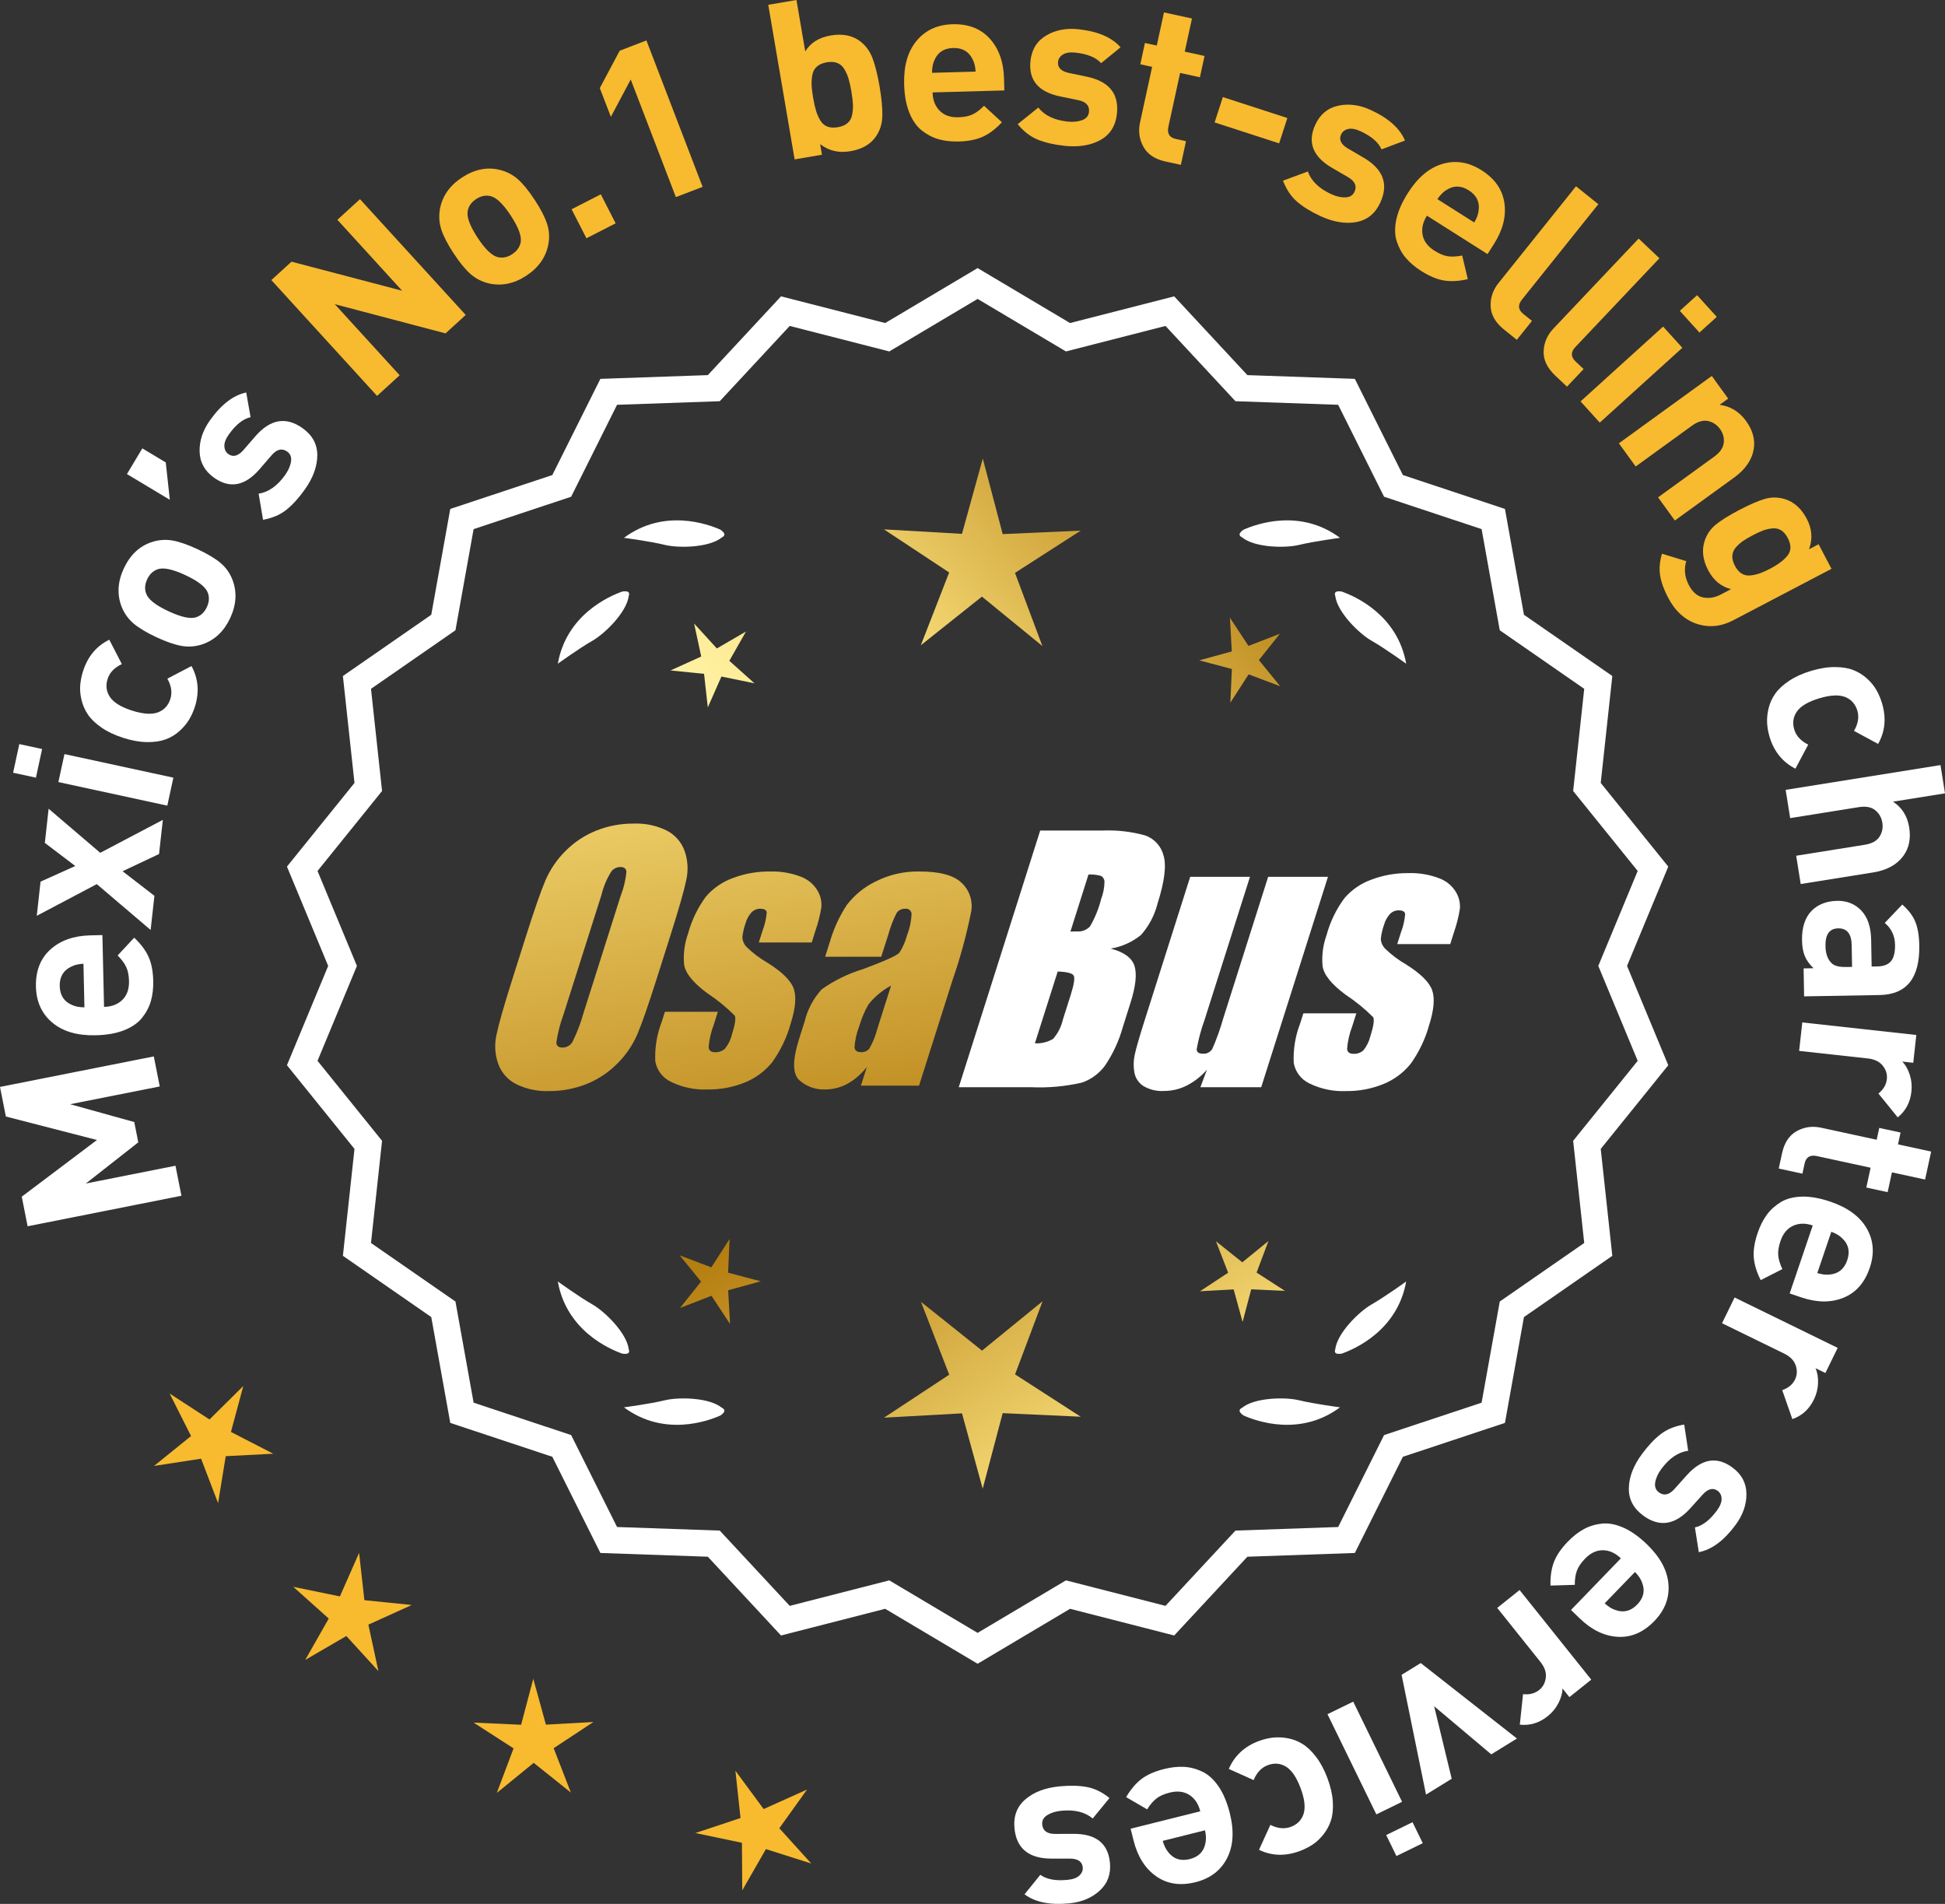 <?xml version="1.0" encoding="UTF-8"?>
<svg id="Layer_2" data-name="Layer 2" xmlns="http://www.w3.org/2000/svg" xmlns:xlink="http://www.w3.org/1999/xlink" viewBox="0 0 176.636 172.883">
  <rect x="0" y="0" width="176.636" height="172.883" fill="#333333" stroke="none"/>
  <defs>
    <style>
      .cls-1 {
        fill: url(#linear-gradient-8);
      }

      .cls-2 {
        fill: url(#linear-gradient-7);
      }

      .cls-3 {
        fill: url(#linear-gradient-5);
      }

      .cls-4 {
        fill: url(#linear-gradient-6);
      }

      .cls-5 {
        fill: url(#linear-gradient-9);
      }

      .cls-6 {
        fill: url(#linear-gradient-4);
      }

      .cls-7 {
        fill: url(#linear-gradient-3);
      }

      .cls-8 {
        fill: url(#linear-gradient-2);
      }

      .cls-9 {
        fill: url(#linear-gradient);
      }

      .cls-10 {
        fill: #f8ba2f;
      }

      .cls-11 {
        fill: #fff;
      }
    </style>
    <linearGradient id="linear-gradient" x1="115.135" y1="197.335" x2="63.71" y2="114.815" gradientUnits="userSpaceOnUse">
      <stop offset="0" stop-color="#f9df7b"/>
      <stop offset=".279" stop-color="#b57e10"/>
      <stop offset=".323" stop-color="#c89d38"/>
      <stop offset=".417" stop-color="#efda86"/>
      <stop offset=".46" stop-color="#fff3a6"/>
      <stop offset=".642" stop-color="#f9df7b"/>
      <stop offset="1" stop-color="#b57e10"/>
    </linearGradient>
    <linearGradient id="linear-gradient-2" x1="128.383" y1="189.079" x2="76.957" y2="106.56" xlink:href="#linear-gradient"/>
    <linearGradient id="linear-gradient-3" x1="149.91" y1="175.664" x2="98.484" y2="93.144" xlink:href="#linear-gradient"/>
    <linearGradient id="linear-gradient-4" x1="49.698" y1="65.284" x2="81.39" y2="236.303" gradientUnits="userSpaceOnUse">
      <stop offset="0" stop-color="#f9df7b"/>
      <stop offset=".279" stop-color="#b57e10"/>
      <stop offset=".284" stop-color="#e5c25b"/>
      <stop offset=".286" stop-color="#f9df7b"/>
      <stop offset=".46" stop-color="#fff3a6"/>
      <stop offset=".642" stop-color="#f9df7b"/>
      <stop offset="1" stop-color="#b57e10"/>
    </linearGradient>
    <linearGradient id="linear-gradient-5" x1="62.206" y1="62.967" x2="93.898" y2="233.985" xlink:href="#linear-gradient-4"/>
    <linearGradient id="linear-gradient-6" x1="74.83" y1="60.627" x2="106.523" y2="231.645" xlink:href="#linear-gradient-4"/>
    <linearGradient id="linear-gradient-7" x1="54.144" y1="114.686" x2="119.921" y2="53.693" xlink:href="#linear-gradient"/>
    <linearGradient id="linear-gradient-8" x1="31.925" y1="90.724" x2="97.702" y2="29.731" xlink:href="#linear-gradient"/>
    <linearGradient id="linear-gradient-9" x1="38.981" y1="98.333" x2="104.757" y2="37.34" xlink:href="#linear-gradient"/>
  </defs>
  <g id="Layer_1-2" data-name="Layer 1">
    <g>
      <g>
        <polygon class="cls-10" points="22.096 125.853 19.027 128.895 15.405 126.538 17.35 130.397 13.99 133.113 18.261 132.456 19.805 136.492 20.5 132.227 24.816 132.004 20.974 130.026 22.096 125.853"/>
        <polygon class="cls-10" points="33.092 145.302 32.612 141.008 30.867 144.961 26.634 144.09 29.855 146.972 27.719 150.728 31.454 148.556 34.367 151.748 33.455 147.524 37.391 145.741 33.092 145.302"/>
        <polygon class="cls-10" points="49.577 156.605 48.43 152.438 47.325 156.616 43.008 156.418 46.64 158.76 45.118 162.805 48.468 160.075 51.844 162.772 50.282 158.743 53.891 156.365 49.577 156.605"/>
        <polygon class="cls-10" points="70.774 166.012 73.292 162.5 69.349 164.269 66.787 160.789 67.251 165.086 63.15 166.447 67.379 167.333 67.407 171.655 69.557 167.906 73.675 169.215 70.774 166.012"/>
      </g>
      <g>
        <path class="cls-11" d="M88.782,150.714l-8.345-4.961-9.405,2.409-6.61-7.111-9.703-.338-4.338-8.685-9.214-3.058-1.716-9.556-7.98-5.53,1.046-9.652-6.098-7.554,3.723-8.967-3.723-8.967,6.098-7.554-1.046-9.652,7.98-5.53,1.716-9.556,9.214-3.058,4.338-8.685,9.703-.338,6.61-7.111,9.405,2.409,8.345-4.961,8.345,4.961,9.405-2.409,6.61,7.111,9.703.338,4.338,8.685,9.214,3.058,1.716,9.556,7.98,5.53-1.046,9.652,6.098,7.554-3.723,8.967,3.723,8.967-6.098,7.554,1.046,9.652-7.98,5.53-1.716,9.556-9.214,3.058-4.338,8.685-9.703.338-6.61,7.111-9.405-2.409-8.345,4.961ZM80.712,143.838l8.07,4.797,8.07-4.797,9.095,2.329,6.392-6.877,9.383-.327,4.195-8.399,8.91-2.957,1.659-9.241,7.716-5.348-1.011-9.334,5.897-7.305-3.6-8.671,3.6-8.671-5.897-7.305,1.011-9.334-7.716-5.348-1.659-9.241-8.91-2.957-4.195-8.399-9.383-.327-6.392-6.877-9.095,2.329-8.07-4.797-8.07,4.797-9.095-2.329-6.392,6.877-9.383.327-4.195,8.399-8.91,2.957-1.659,9.241-7.716,5.348,1.011,9.334-5.897,7.305,3.6,8.671-3.6,8.671,5.897,7.305-1.011,9.334,7.716,5.348,1.659,9.241,8.91,2.957,4.195,8.399,9.383.327,6.392,6.877,9.095-2.329Z"/>
        <path class="cls-11" d="M88.782,151.076l-8.394-4.99-9.459,2.423-6.647-7.152-9.758-.34-4.364-8.735-9.268-3.076-1.726-9.61-8.025-5.562,1.052-9.708-6.133-7.598,3.744-9.018-3.744-9.018,6.133-7.598-1.052-9.708,8.025-5.562,1.726-9.61,9.268-3.076,4.364-8.735,9.758-.34,6.647-7.152,9.459,2.423,8.394-4.99,8.394,4.99,9.459-2.423,6.647,7.152,9.758.34,4.364,8.735,9.268,3.076,1.726,9.61,8.025,5.562-1.052,9.708,6.133,7.598-3.744,9.018,3.744,9.018-6.133,7.598,1.052,9.708-8.025,5.562-1.726,9.61-9.268,3.076-4.364,8.735-9.758.34-6.647,7.152-9.459-2.423-8.394,4.99ZM80.484,145.419l8.298,4.933,8.298-4.933,9.352,2.396,6.571-7.07,9.646-.336,4.313-8.636,9.162-3.041,1.706-9.501,7.934-5.499-1.04-9.597,6.062-7.511-3.701-8.916,3.701-8.915-6.062-7.511,1.04-9.597-7.934-5.499-1.706-9.501-9.162-3.041-4.313-8.636-9.646-.336-6.571-7.07-9.352,2.396-8.298-4.933-8.298,4.933-9.352-2.396-6.571,7.07-9.646.336-4.313,8.636-9.162,3.041-1.706,9.501-7.934,5.499,1.04,9.597-6.062,7.511,3.701,8.915-3.701,8.916,6.062,7.511-1.04,9.597,7.934,5.499,1.706,9.501,9.162,3.041,4.313,8.636,9.646.336,6.571,7.07,9.352-2.396ZM88.782,148.997l-8.118-4.827-9.148,2.344-6.43-6.917-9.438-.329-4.221-8.449-8.963-2.975-1.669-9.295-7.762-5.38,1.017-9.389-5.932-7.349,3.621-8.722-3.621-8.722,5.932-7.349-1.017-9.389,7.762-5.38,1.669-9.295,8.963-2.975,4.221-8.449,9.438-.329,6.43-6.917,9.148,2.344,8.118-4.827,8.118,4.827,9.148-2.344,6.43,6.917,9.438.329,4.221,8.449,8.963,2.975,1.669,9.295,7.762,5.38-1.017,9.389,5.932,7.349-3.621,8.722,3.621,8.722-5.932,7.349,1.017,9.389-7.762,5.38-1.669,9.295-8.963,2.975-4.221,8.449-9.438.329-6.43,6.917-9.148-2.344-8.118,4.827ZM80.76,143.504l8.022,4.769,8.022-4.769,9.041,2.315,6.354-6.835,9.327-.325,4.17-8.349,8.857-2.94,1.649-9.186,7.67-5.316-1.005-9.278,5.861-7.262-3.578-8.62,3.578-8.62-5.861-7.262,1.005-9.278-7.67-5.316-1.649-9.186-8.857-2.94-4.17-8.349-9.327-.325-6.354-6.835-9.041,2.315-8.022-4.769-8.022,4.769-9.041-2.315-6.354,6.835-9.327.325-4.17,8.349-8.857,2.94-1.649,9.186-7.67,5.316,1.005,9.278-5.861,7.262,3.578,8.62-3.578,8.62,5.861,7.262-1.005,9.278,7.67,5.316,1.649,9.186,8.857,2.94,4.17,8.349,9.327.325,6.354,6.835,9.041-2.315Z"/>
      </g>
      <g>
        <polygon class="cls-9" points="66.121 115.565 66.261 112.504 64.6 115.079 61.732 113.999 63.668 116.375 61.756 118.769 64.613 117.661 66.298 120.22 66.128 117.161 69.083 116.348 66.121 115.565"/>
        <polygon class="cls-8" points="94.682 118.16 89.183 122.642 83.64 118.214 86.204 124.829 80.28 128.731 87.363 128.338 89.244 135.178 91.058 128.32 98.145 128.644 92.183 124.8 94.682 118.16"/>
        <polygon class="cls-7" points="114.117 115.554 115.196 112.687 112.821 114.623 110.427 112.71 111.534 115.567 108.976 117.253 112.035 117.083 112.847 120.037 113.631 117.075 116.692 117.215 114.117 115.554"/>
      </g>
      <g>
        <path class="cls-11" d="M112.79,127.839c-.114.057-.184.124-.207.201-.001.001-.002.002-.003.003.001 0.0.001 0.0.002.001-.036.131.066.291.35.488,1.179.524,5.149,1.947,8.764-.74,0,0-2.348-.308-3.726-.643-1.249-.304-4.027-.256-5.179.691Z"/>
        <path class="cls-11" d="M121.25,122.801c0.0.001-0.0.003,0,.004.001-0.0.001-0.0.002-.001.063.12.248.166.589.115,1.217-.428,5.08-2.121,5.862-6.557,0,0-1.918,1.389-3.15,2.091-1.117.637-3.103,2.579-3.29,4.059-.043.12-.049.217-.013.288Z"/>
      </g>
      <g>
        <path class="cls-11" d="M65.571,127.839c.114.057.184.124.207.201.001.001.002.002.003.003-.001 0-.001 0-.002.001.036.131-.066.291-.35.488-1.179.524-5.149,1.947-8.764-.74,0,0,2.348-.308,3.726-.643,1.249-.304,4.027-.256,5.179.691Z"/>
        <path class="cls-11" d="M57.111,122.801c-0.0.001 0.0.003,0,.004-.001-0-.001-0-.002-.001-.063.12-.248.166-.589.115-1.217-.428-5.08-2.121-5.862-6.557,0,0,1.918,1.389,3.15,2.091,1.117.637,3.103,2.579,3.29,4.059.043.12.049.217.013.288Z"/>
      </g>
      <g>
        <path class="cls-11" d="M65.571,48.791c.114-.057.184-.124.207-.201.001-.001.002-.002.003-.003-.001-0-.001-0-.002-.001.036-.131-.066-.291-.35-.488-1.179-.524-5.149-1.947-8.764.74,0,0,2.348.308,3.726.643,1.249.304,4.027.256,5.179-.691Z"/>
        <path class="cls-11" d="M57.111,53.83c-0-.001 0-.003,0-.004-.001 0-.001 0-.002.001-.063-.12-.248-.166-.589-.115-1.217.428-5.08,2.121-5.862,6.557,0,0,1.918-1.389,3.15-2.091,1.117-.637,3.103-2.579,3.29-4.059.043-.12.049-.217.013-.288Z"/>
      </g>
      <g>
        <path class="cls-11" d="M112.79,48.791c-.114-.057-.184-.124-.207-.201-.001-.001-.002-.002-.003-.003.001-0.0.001-0.0.002-.001-.036-.131.066-.291.35-.488,1.179-.524,5.149-1.947,8.764.74,0,0-2.348.308-3.726.643-1.249.304-4.027.256-5.179-.691Z"/>
        <path class="cls-11" d="M121.25,53.83c0-.001-0-.003,0-.004.001 0.0.001 0.0.002.001.063-.12.248-.166.589-.115,1.217.428,5.08,2.121,5.862,6.557,0,0-1.918-1.389-3.15-2.091-1.117-.637-3.103-2.579-3.29-4.059-.043-.12-.049-.217-.013-.288Z"/>
      </g>
      <g id="Group_4" data-name="Group 4">
        <g id="Group_1" data-name="Group 1">
          <path id="Path_1" data-name="Path 1" class="cls-6" d="M59.623,88.922c-.743,2.341-1.321,3.999-1.734,4.975-.429.998-1.045,1.904-1.814,2.67-.793.803-1.741,1.435-2.787,1.858-1.09.438-2.256.658-3.431.648-1.017.039-2.027-.171-2.945-.611-.769-.376-1.363-1.035-1.657-1.839-.308-.854-.365-1.778-.165-2.663.198-.958.677-2.638,1.438-5.039l1.265-3.987c.743-2.341,1.321-3.999,1.734-4.975.429-.998,1.045-1.904,1.814-2.67.793-.803,1.741-1.435,2.787-1.858,1.091-.437,2.256-.656,3.431-.646,1.017-.039,2.027.171,2.945.611.768.377,1.362,1.036,1.657,1.84.308.854.365,1.778.165,2.663-.198.958-.677,2.637-1.438,5.037l-1.266,3.986ZM56.398,81.264c.255-.669.42-1.369.49-2.082-.014-.303-.197-.454-.548-.454-.305.003-.593.136-.794.366-.426.665-.737,1.397-.922,2.166l-3.456,10.883c-.3.811-.515,1.65-.64,2.506,0,.319.194.476.565.476.383-.001.734-.212.915-.548.408-.836.739-1.708.988-2.604l3.398-10.71.003.003Z"/>
          <path id="Path_2" data-name="Path 2" class="cls-3" d="M73.721,85.58h-4.81l.329-1.035c.208-.538.339-1.102.391-1.676-.018-.234-.216-.351-.592-.351-.295-.003-.578.115-.785.325-.254.277-.438.611-.538.973-.15.416-.25.849-.298,1.289.015.339.158.661.399.9.569.552,1.206,1.031,1.894,1.425,1.317.827,2.106,1.604,2.367,2.33.259.728.172,1.789-.271,3.182-.35,1.263-.919,2.454-1.683,3.518-.654.81-1.504,1.439-2.469,1.829-1.077.439-2.23.656-3.393.64-1.148.051-2.29-.186-3.322-.691-.755-.353-1.289-1.052-1.43-1.873-.055-1.217.143-2.433.582-3.57l.293-.922h4.808l-.384,1.21c-.246.642-.398,1.316-.454,2.001.022.307.216.461.574.461.33.02.655-.092.903-.311.308-.381.527-.826.64-1.302.289-.911.373-1.482.251-1.712-.764-.766-1.605-1.451-2.509-2.045-1.291-.958-1.987-1.829-2.088-2.612-.083-.943.039-1.893.359-2.784.329-1.218.883-2.363,1.634-3.376.659-.761,1.503-1.338,2.45-1.676,1.062-.401,2.19-.6,3.325-.589.978-.037,1.953.127,2.864.483.631.24,1.16.689,1.498,1.273.258.444.376.955.34,1.467-.114.719-.291,1.427-.53,2.114l-.348,1.111v-.008Z"/>
          <path id="Path_3" data-name="Path 3" class="cls-4" d="M80.031,86.879h-5.095l.406-1.28c.343-1.213.869-2.366,1.559-3.42.686-.899,1.573-1.626,2.59-2.122,1.245-.636,2.629-.953,4.027-.922,1.836,0,3.11.347,3.822,1.042.696.657,1.021,1.616.867,2.561-.422,2.122-.99,4.212-1.701,6.255l-3.043,9.588h-5.279l.542-1.701c-.481.626-1.083,1.149-1.771,1.536-.626.339-1.326.515-2.038.512-.862.033-1.703-.275-2.341-.856-.611-.57-.611-1.82,0-3.75l.498-1.571c.264-1.09.8-2.096,1.558-2.923,1.131-.798,2.383-1.411,3.707-1.814,2.019-.75,3.134-1.252,3.343-1.508.313-.488.546-1.023.691-1.584.247-.621.386-1.28.41-1.948-.017-.269-.248-.473-.517-.457-.011.001-.021.002-.032.003-.317-.024-.622.121-.805.381-.322.631-.577,1.295-.761,1.979l-.638,1.997ZM80.922,89.498c-.793.427-1.493,1.009-2.056,1.712-.356.627-.637,1.293-.838,1.986-.24.612-.383,1.257-.424,1.913.033.285.223.432.582.432.297.022.586-.104.772-.337.316-.559.557-1.156.717-1.778l1.247-3.928Z"/>
        </g>
        <g id="Group_3" data-name="Group 3">
          <path id="Path_7" data-name="Path 7" class="cls-11" d="M94.459,75.418h5.641c1.319-.059,2.639.092,3.91.446.817.29,1.437.967,1.654,1.807.278.907.098,2.367-.542,4.379-.264,1.057-.78,2.035-1.503,2.849-.794.644-1.742,1.07-2.751,1.236,1.207.319,1.928.841,2.162,1.576s.11,1.862-.373,3.376l-.684,2.162c-.345,1.246-.89,2.429-1.613,3.501-.526.72-1.258,1.262-2.1,1.554-1.523.352-3.088.492-4.649.417h-6.541l7.396-23.304h-.007ZM96.057,88.216l-2.073,6.522c.579.032,1.154-.108,1.654-.402.44-.507.747-1.115.893-1.771l.691-2.173c.318-.999.411-1.603.278-1.814-.132-.212-.611-.329-1.445-.359l.003-.004ZM98.852,79.408l-1.642,5.183c.245-.011.435-.014.57-.014.446.042.887-.119,1.2-.44.459-.785.804-1.631,1.024-2.513.188-.49.289-1.008.3-1.532.004-.229-.116-.442-.314-.556-.368-.102-.75-.144-1.131-.126l-.007-.002Z"/>
          <path id="Path_8" data-name="Path 8" class="cls-11" d="M120.599,79.621l-6.061,19.1h-5.523l.596-1.588c-.519.596-1.147,1.088-1.851,1.449-.638.318-1.342.484-2.056.483-.66.041-1.318-.12-1.885-.461-.422-.281-.712-.723-.801-1.222-.094-.527-.084-1.068.03-1.591.114-.552.428-1.65.951-3.288l4.09-12.884h5.428l-4.126,12.997c-.313.861-.551,1.747-.713,2.648,0,.278.183.417.56.417.344.031.676-.137.856-.432.396-.901.729-1.829.995-2.776l4.079-12.854h5.428l.003.003Z"/>
          <path id="Path_9" data-name="Path 9" class="cls-11" d="M131.7,85.726h-4.81l.329-1.035c.208-.538.339-1.102.391-1.676-.018-.234-.216-.351-.592-.351-.295-.003-.578.115-.784.325-.254.277-.438.611-.538.973-.15.416-.249.848-.297,1.287.015.339.158.661.399.9.569.553,1.205,1.032,1.893,1.426,1.317.827,2.106,1.604,2.367,2.33.259.728.172,1.789-.271,3.182-.35,1.263-.919,2.454-1.683,3.518-.654.809-1.504,1.439-2.469,1.829-1.077.439-2.23.656-3.393.64-1.148.051-2.29-.186-3.322-.691-.755-.353-1.289-1.052-1.43-1.873-.055-1.217.143-2.433.582-3.57l.293-.922h4.81l-.384,1.211c-.246.642-.398,1.316-.454,2.001.022.307.216.461.574.461.33.02.655-.092.903-.311.308-.381.527-.826.64-1.302.289-.911.373-1.482.251-1.712-.764-.766-1.605-1.451-2.509-2.045-1.291-.958-1.987-1.829-2.088-2.612-.083-.943.039-1.893.359-2.784.329-1.218.883-2.363,1.634-3.376.659-.761,1.503-1.338,2.45-1.676,1.062-.401,2.19-.6,3.325-.589.978-.037,1.953.127,2.864.483.632.239,1.163.689,1.503,1.273.258.444.376.955.34,1.467-.114.719-.291,1.427-.53,2.114l-.351,1.108-.004-.005Z"/>
        </g>
      </g>
      <g>
        <path class="cls-11" d="M13.968,95.927l.54,2.727-8.141,1.614,5.826,1.618.366,1.844-4.764,3.738,8.141-1.615.541,2.727-13.969,2.771-.532-2.688,6.829-5.147-8.272-2.131-.533-2.688,13.968-2.771Z"/>
        <path class="cls-11" d="M9.299,84.912l.15,6.518c.693-.016,1.248-.229,1.665-.638.418-.41.618-.975.602-1.694-.012-.533-.099-.968-.26-1.304s-.419-.681-.773-1.033l1.503-1.615c.586.546,1.015,1.114,1.289,1.701.273.588.421,1.328.441,2.221.015.666-.055,1.271-.209,1.815-.154.543-.419,1.053-.795,1.528s-.92.854-1.635,1.138c-.714.284-1.576.437-2.59.459-1.666.039-2.979-.345-3.938-1.15-.958-.805-1.453-1.894-1.485-3.267-.032-1.427.404-2.55,1.313-3.371.908-.821,2.115-1.249,3.621-1.284l1.1-.025ZM7.578,87.512c-.452.024-.823.112-1.114.265-.713.337-1.06.925-1.04,1.765.021.84.393,1.411,1.12,1.715.296.14.672.211,1.124.214l-.09-3.959Z"/>
        <path class="cls-11" d="M14.789,74.447l-.345,3.101-3.312,1.564,2.891,2.232-.343,3.101-4.891-4.164-5.45,2.877.343-3.101,3.156-1.421-2.766-2.097.344-3.101,4.688,4.001,5.685-2.992Z"/>
        <path class="cls-11" d="M3.824,68.015l-.562,2.6-2.071-.448.562-2.6,2.071.448ZM15.745,70.615l-.551,2.541-9.892-2.141.552-2.541,9.891,2.141Z"/>
        <path class="cls-11" d="M17.391,60.479c.625,1.152.726,2.389.304,3.709-.135.419-.312.811-.533,1.174-.222.363-.513.707-.876,1.032s-.778.573-1.247.746c-.468.172-1.033.254-1.694.245-.663-.008-1.381-.137-2.155-.385s-1.434-.561-1.979-.938c-.544-.377-.954-.771-1.229-1.181-.275-.41-.469-.854-.581-1.331-.113-.478-.152-.927-.114-1.349.036-.422.121-.843.256-1.262.427-1.333,1.222-2.283,2.382-2.85l1.14,2.213c-.676.316-1.106.766-1.293,1.35s-.121,1.123.196,1.617c.339.515,1.011.933,2.015,1.253,1.016.326,1.811.377,2.386.155.546-.217.911-.618,1.099-1.202.187-.584.098-1.201-.269-1.85l2.193-1.146Z"/>
        <path class="cls-11" d="M17.931,49.865c.905.423,1.604.841,2.097,1.254.491.413.853.924,1.084,1.531.424,1.11.354,2.27-.21,3.478-.558,1.196-1.397,1.989-2.521,2.378-.626.208-1.256.256-1.888.146-.633-.111-1.396-.375-2.29-.792s-1.584-.83-2.069-1.241c-.485-.41-.851-.922-1.094-1.536-.424-1.11-.356-2.263.201-3.459.574-1.232,1.417-2.031,2.528-2.396.627-.208,1.254-.258,1.88-.15.626.108,1.387.371,2.281.787ZM16.831,52.222c-1.171-.546-2.018-.72-2.537-.521-.407.148-.719.452-.932.911-.209.447-.239.875-.091,1.282.181.526.858,1.062,2.03,1.609,1.186.552,2.035.729,2.557.529.406-.148.714-.446.922-.893.216-.459.248-.892.1-1.3-.182-.525-.864-1.064-2.049-1.617Z"/>
        <path class="cls-11" d="M15.053,41.99l.37,3.392-3.895-2.333,1.396-2.333,2.128,1.274Z"/>
        <path class="cls-11" d="M27.47,38.875c.902.641,1.351,1.466,1.345,2.476-.006,1.01-.384,2.042-1.132,3.097-.556.783-1.116,1.399-1.681,1.848-.564.45-1.269.751-2.112.903l-.402-2.37c.903-.144,1.705-.71,2.408-1.7.293-.413.471-.818.532-1.216.062-.398-.054-.701-.348-.909-.467-.332-.939-.218-1.42.341l-1.102,1.277c-1.321,1.515-2.695,1.767-4.118.755-.848-.602-1.285-1.391-1.312-2.366-.026-.976.284-1.92.933-2.833,1.026-1.446,2.127-2.292,3.3-2.539l.395,2.242c-.682.154-1.34.677-1.973,1.568-.286.402-.421.76-.406,1.073.015.313.136.551.365.712.423.301.877.182,1.358-.359l1.08-1.245c1.359-1.569,2.79-1.821,4.29-.756Z"/>
        <path class="cls-10" d="M42.294,28.601l-1.833,1.672-10.058-2.652,5.893,6.455-2.053,1.874-9.601-10.517,1.831-1.672,10.045,2.637-5.879-6.44,2.052-1.874,9.603,10.516Z"/>
        <path class="cls-10" d="M48.563,18.154c.548.837.921,1.561,1.12,2.171.2.61.238,1.234.114,1.873-.225,1.167-.895,2.115-2.011,2.844-1.104.723-2.236.954-3.395.692-.643-.154-1.204-.444-1.683-.872-.478-.427-.987-1.054-1.527-1.88-.54-.825-.908-1.541-1.105-2.145-.195-.604-.235-1.232-.119-1.882.225-1.167.89-2.111,1.993-2.833,1.139-.745,2.276-.979,3.413-.703.643.154,1.201.442,1.677.864.475.422.982,1.046,1.522,1.872ZM46.388,19.578c-.708-1.082-1.336-1.675-1.882-1.78-.425-.089-.849.005-1.272.283-.413.27-.664.617-.753,1.042-.122.542.17,1.355.877,2.438.716,1.094,1.347,1.692,1.894,1.797.425.089.843-.002,1.256-.272.424-.277.68-.628.77-1.053.122-.542-.174-1.36-.889-2.454Z"/>
        <path class="cls-10" d="M55.91,20.28l-2.653,1.356-1.348-2.635,2.653-1.357,1.348,2.636Z"/>
        <path class="cls-10" d="M63.809,16.967l-2.429.932-4.1-10.68-1.804,3.392-1.004-2.614,1.805-3.392,2.428-.932,5.104,13.294Z"/>
        <path class="cls-10" d="M79.881,7.862c.182,1.065.265,1.951.25,2.656-.015.706-.206,1.327-.575,1.863-.486.719-1.261,1.168-2.325,1.35s-1.981-.034-2.749-.647l.166.966-2.484.424-2.395-14.038,2.563-.437.797,4.672c.475-.784,1.244-1.267,2.309-1.449s1.946-.014,2.643.503c.525.384.912.907,1.16,1.567.248.661.462,1.518.641,2.568ZM77.459,9.483c-.013-.315-.061-.71-.141-1.183s-.167-.861-.26-1.163c-.092-.302-.218-.588-.38-.858-.16-.27-.375-.456-.643-.56-.268-.103-.586-.124-.954-.061-.367.062-.661.188-.88.373-.218.187-.358.434-.421.741-.062.309-.088.621-.074.936.013.316.062.71.141,1.183.081.473.168.861.261,1.163.091.302.219.591.381.868.161.276.376.467.646.569.267.104.584.124.953.061.367-.063.661-.187.88-.374.218-.186.357-.437.42-.751.061-.315.085-.63.071-.946Z"/>
        <path class="cls-10" d="M91.209,8.213l-6.518.18c.02.693.233,1.248.646,1.663.411.416.977.613,1.697.593.533-.015.968-.103,1.303-.266.337-.162.679-.422,1.029-.778l1.622,1.496c-.545.589-1.109,1.021-1.695,1.297-.586.276-1.325.427-2.218.451-.667.019-1.271-.048-1.816-.2-.545-.152-1.055-.415-1.532-.788s-.858-.917-1.146-1.629c-.287-.712-.444-1.575-.472-2.588-.046-1.666.331-2.98,1.132-3.942.8-.962,1.886-1.463,3.259-1.5,1.426-.04,2.553.393,3.378,1.297s1.259,2.109,1.301,3.615l.03,1.1ZM88.601,6.504c-.026-.453-.117-.824-.271-1.113-.34-.711-.93-1.055-1.77-1.032-.84.023-1.409.399-1.709,1.127-.139.297-.208.673-.209,1.126l3.959-.109Z"/>
        <path class="cls-10" d="M101.434,10.334c-.119,1.101-.621,1.895-1.505,2.383s-1.97.663-3.254.524c-.955-.103-1.766-.291-2.434-.563-.669-.273-1.276-.741-1.82-1.403l1.873-1.508c.565.718,1.451,1.142,2.658,1.272.504.054.943.011,1.32-.129.379-.141.586-.39.625-.748.062-.57-.27-.927-.991-1.072l-1.653-.339c-1.968-.413-2.857-1.488-2.669-3.225.111-1.034.585-1.801,1.424-2.301.839-.5,1.814-.689,2.928-.57,1.763.19,3.039.737,3.827,1.639l-1.766,1.44c-.467-.52-1.243-.839-2.33-.956-.49-.053-.869.004-1.135.169-.266.166-.414.388-.445.666-.055.517.271.854.979,1.01l1.613.335c2.034.42,2.951,1.545,2.755,3.374Z"/>
        <path class="cls-10" d="M107.24,14.969l-1.388-.302c-.965-.209-1.635-.656-2.012-1.338-.377-.682-.479-1.421-.306-2.215l1.097-5.042-1.073-.234.419-1.935,1.075.233.655-3.009,2.541.553-.654,3.009,1.798.392-.422,1.935-1.798-.392-1.063,4.886c-.133.612.093.982.68,1.11l.919.2-.468,2.15Z"/>
        <path class="cls-10" d="M116.166,13.018l-5.86-1.9.747-2.302,5.858,1.9-.745,2.302Z"/>
        <path class="cls-10" d="M125.359,18.385c-.463,1.005-1.191,1.598-2.184,1.779-.993.181-2.078.001-3.253-.539-.872-.401-1.582-.838-2.128-1.31-.545-.472-.972-1.108-1.278-1.91l2.255-.834c.309.861,1.014,1.545,2.116,2.053.46.212.892.312,1.293.298.403-.013.679-.183.83-.51.239-.521.04-.964-.598-1.332l-1.46-.848c-1.732-1.018-2.234-2.32-1.504-3.907.435-.945,1.13-1.52,2.084-1.728.954-.207,1.939-.076,2.956.392,1.611.742,2.646,1.667,3.105,2.773l-2.13.802c-.278-.641-.913-1.19-1.907-1.647-.448-.206-.824-.273-1.129-.201-.305.073-.517.236-.633.491-.218.472-.017.895.605,1.269l1.422.831c1.793,1.046,2.306,2.404,1.536,4.076Z"/>
        <path class="cls-10" d="M135.095,23.074l-5.508-3.488c-.371.586-.502,1.166-.393,1.74.109.575.469,1.055,1.077,1.439.45.286.861.454,1.229.507.369.052.799.028,1.289-.072l.51,2.146c-.779.185-1.489.228-2.13.13-.641-.098-1.338-.386-2.093-.864-.563-.357-1.027-.75-1.396-1.18-.366-.43-.644-.933-.832-1.509-.188-.576-.2-1.24-.04-1.991.159-.751.511-1.554,1.053-2.41.893-1.408,1.938-2.288,3.141-2.64,1.2-.352,2.381-.16,3.541.574,1.206.763,1.899,1.75,2.078,2.961.18,1.211-.133,2.453-.938,3.726l-.589.929ZM133.885,20.201c.231-.39.363-.748.396-1.074.115-.78-.183-1.394-.893-1.843-.71-.45-1.392-.456-2.048-.019-.28.169-.549.442-.802.818l3.346,2.119Z"/>
        <path class="cls-10" d="M137.751,30.857l-1.155-.926c-.78-.625-1.188-1.327-1.222-2.105-.033-.779.204-1.486.712-2.121l7.04-8.789,2.028,1.625-6.938,8.664c-.393.489-.349.925.13,1.309l.781.625-1.376,1.717Z"/>
        <path class="cls-10" d="M142.305,35.111l-1.076-1.018c-.726-.688-1.073-1.421-1.043-2.2.031-.779.326-1.464.886-2.055l7.741-8.176,1.888,1.788-7.632,8.06c-.431.455-.424.893.021,1.315l.727.688-1.512,1.598Z"/>
        <path class="cls-10" d="M145.283,38.375l-1.744-1.927,7.498-6.794,1.746,1.926-7.5,6.795ZM154.338,30.198l-1.786-1.972,1.571-1.423,1.786,1.971-1.571,1.424Z"/>
        <path class="cls-10" d="M152.102,47.267l-1.525-2.105,5.101-3.698c.529-.383.817-.802.866-1.258.049-.455-.064-.872-.338-1.25-.281-.388-.646-.63-1.094-.726-.448-.095-.938.049-1.466.432l-5.101,3.698-1.526-2.105,8.437-6.116,1.49,2.057-.776.563c.981.128,1.781.618,2.4,1.471.603.831.835,1.675.698,2.532-.157.987-.749,1.852-1.774,2.596l-5.392,3.908Z"/>
        <path class="cls-10" d="M157.434,56.313c-1.122.587-2.233.699-3.336.335-1.101-.364-1.973-1.161-2.616-2.389-.383-.732-.623-1.405-.718-2.017-.096-.613-.038-1.267.169-1.962l2.205.674c-.22.731-.141,1.458.237,2.178.333.638.766,1.01,1.295,1.116.53.106,1.061.021,1.593-.258l.939-.492c-.906-.233-1.597-.805-2.073-1.715-.482-.921-.594-1.796-.335-2.624.191-.612.533-1.118,1.022-1.518.49-.4,1.208-.847,2.153-1.342.945-.495,1.719-.829,2.321-1.001.602-.172,1.209-.163,1.82.029.827.259,1.486.854,1.976,1.788.477.909.544,1.83.203,2.761l.869-.455,1.169,2.232-8.895,4.658ZM160.762,51.635c.746-.39,1.277-.796,1.598-1.22.32-.424.318-.942-.002-1.557-.173-.331-.377-.567-.609-.709-.231-.142-.499-.198-.8-.168-.3.029-.582.094-.846.195-.263.1-.571.243-.927.429-.354.186-.647.358-.88.518-.233.159-.447.351-.647.576-.198.225-.307.477-.325.758-.019.28.059.586.232.917.172.331.379.568.621.713s.511.199.809.164c.298-.036.579-.1.846-.195.267-.094.578-.234.931-.42Z"/>
        <path class="cls-11" d="M163.053,69.801c-1.167-.597-1.949-1.559-2.347-2.888-.127-.421-.202-.844-.225-1.269s.023-.873.139-1.347c.117-.473.318-.913.607-1.319.289-.407.708-.794,1.26-1.161.55-.366,1.217-.667,1.996-.9.778-.233,1.5-.349,2.16-.345.663.003,1.224.096,1.683.279.458.183.869.439,1.232.769.362.33.647.679.856,1.048.208.369.375.764.501,1.186.402,1.341.285,2.573-.354,3.697l-2.19-1.181c.378-.643.479-1.257.304-1.845-.177-.587-.535-.995-1.077-1.223-.57-.232-1.36-.197-2.37.105-1.021.306-1.707.713-2.056,1.221-.326.488-.401,1.025-.226,1.613.176.587.599,1.045,1.268,1.374l-1.162,2.185Z"/>
        <path class="cls-11" d="M163.532,80.272l-.411-2.567,6.222-.995c.645-.104,1.092-.347,1.341-.731.249-.384.336-.807.263-1.268-.076-.474-.291-.854-.648-1.142-.356-.287-.857-.379-1.502-.276l-6.222.996-.411-2.567,14.062-2.25.41,2.567-4.72.755c.814.531,1.304,1.311,1.468,2.337.161,1.014-.012,1.872-.52,2.575-.587.81-1.505,1.314-2.756,1.515l-6.576,1.052Z"/>
        <path class="cls-11" d="M163.84,90.475l-.044-2.54.899-.016c-.366-.354-.63-.719-.789-1.097-.16-.377-.245-.859-.255-1.446-.02-1.16.271-2.052.873-2.675.59-.584,1.364-.884,2.324-.901.88-.015,1.608.278,2.187.882.577.604.875,1.492.896,2.665l.042,2.419.52-.009c.573-.01.988-.171,1.243-.482.254-.312.375-.807.363-1.486-.014-.813-.326-1.475-.935-1.984l1.591-1.668c.568.497.964,1.02,1.188,1.569.223.55.343,1.265.356,2.145.053,2.959-1.148,4.46-3.602,4.503l-6.858.12ZM167.634,87.808l.561-.01-.034-1.98c-.019-1.026-.427-1.533-1.228-1.519-.786.014-1.171.547-1.152,1.6.012.68.188,1.19.527,1.531.23.262.673.388,1.326.377Z"/>
        <path class="cls-11" d="M172.343,101.462l-1.754-2.165c.455-.366.711-.8.766-1.304.049-.438-.074-.843-.367-1.218-.295-.374-.747-.595-1.355-.662l-6.243-.687.285-2.585,10.356,1.14-.278,2.524-.994-.109c.29.3.515.696.675,1.19.16.494.212,1.006.152,1.536-.107.98-.522,1.76-1.242,2.338Z"/>
        <path class="cls-11" d="M161.536,106.11l.301-1.388c.209-.964.654-1.635,1.336-2.012.683-.378,1.421-.48,2.216-.308l5.044,1.093.232-1.075,1.935.419-.232,1.075,3.01.652-.551,2.541-3.011-.652-.39,1.798-1.936-.42.391-1.798-4.886-1.059c-.613-.133-.982.094-1.109.68l-.2.919-2.149-.466Z"/>
        <path class="cls-11" d="M162.53,117.451l2.095-6.174c-.656-.223-1.252-.213-1.783.028-.533.242-.914.703-1.146,1.385-.173.505-.239.944-.204,1.315s.161.783.373,1.235l-1.966,1.001c-.363-.714-.572-1.395-.628-2.04-.057-.646.061-1.391.348-2.237.214-.631.486-1.176.817-1.634.332-.458.756-.845,1.271-1.163.516-.317,1.158-.487,1.926-.508.768-.021,1.631.131,2.591.456,1.578.536,2.679,1.346,3.305,2.431.624,1.084.716,2.277.274,3.578-.459,1.351-1.256,2.257-2.39,2.717-1.135.459-2.416.447-3.842-.037l-1.042-.354ZM165.038,115.599c.434.133.813.177,1.138.133.784-.072,1.312-.505,1.582-1.301.271-.795.115-1.46-.464-1.995-.229-.233-.558-.429-.982-.587l-1.273,3.75Z"/>
        <path class="cls-11" d="M162.772,128.861l-.918-2.63c.552-.19.94-.513,1.163-.967.193-.396.214-.819.064-1.271-.15-.452-.501-.812-1.052-1.082l-5.643-2.757,1.142-2.336,9.362,4.575-1.116,2.282-.898-.439c.171.38.248.83.231,1.349-.016.519-.141,1.018-.375,1.497-.433.887-1.088,1.479-1.961,1.78Z"/>
        <path class="cls-11" d="M149.225,137.616c-.892-.656-1.324-1.49-1.301-2.499.022-1.01.419-2.035,1.186-3.076.569-.773,1.141-1.379,1.712-1.818.573-.44,1.282-.729,2.13-.867l.36,2.377c-.906.127-1.719.68-2.438,1.657-.301.408-.485.81-.553,1.207-.069.396.042.701.33.915.462.34.938.234,1.427-.316l1.124-1.257c1.348-1.492,2.725-1.719,4.13-.683.838.617,1.261,1.413,1.271,2.389.01.976-.317,1.915-.983,2.817-1.051,1.427-2.165,2.254-3.342,2.48l-.355-2.249c.685-.142,1.352-.653,2-1.533.292-.397.434-.752.424-1.065-.009-.313-.126-.553-.352-.719-.419-.309-.874-.196-1.366.336l-1.102,1.225c-1.386,1.545-2.821,1.772-4.302.681Z"/>
        <path class="cls-11" d="M142.67,146.193l4.53-4.688c-.498-.482-1.04-.728-1.624-.736-.585-.009-1.127.246-1.628.764-.37.383-.619.75-.745,1.102-.126.351-.189.776-.189,1.276l-2.206.066c-.023-.801.078-1.505.304-2.113s.648-1.232,1.269-1.875c.463-.479.942-.855,1.438-1.128.495-.272,1.044-.442,1.646-.509.604-.067,1.256.054,1.959.363.703.309,1.419.815,2.147,1.519,1.199,1.158,1.849,2.361,1.95,3.608.102,1.248-.324,2.366-1.278,3.353-.991,1.026-2.099,1.504-3.32,1.436-1.224-.068-2.376-.626-3.46-1.673l-.791-.764ZM145.729,145.589c.336.305.66.507.973.606.74.27,1.402.104,1.986-.501.583-.604.728-1.271.433-2.001-.109-.31-.323-.626-.639-.951l-2.753,2.848Z"/>
        <path class="cls-11" d="M138.022,156.607l.293-2.771c.582.064,1.069-.062,1.466-.377.343-.275.543-.649.602-1.122.057-.473-.105-.949-.489-1.428l-3.923-4.904,2.03-1.624,6.51,8.137-1.984,1.587-.625-.781c-.008.416-.131.855-.367,1.318-.236.462-.562.86-.979,1.193-.771.617-1.615.874-2.533.771Z"/>
        <path class="cls-11" d="M129.505,162.957l-2.219-10.874,1.737-1.071,8.737,6.853-2.332,1.438-5.185-4.369,1.594,6.584-2.333,1.438Z"/>
        <path class="cls-11" d="M120.557,155.657l2.336-1.14,4.438,9.095-2.337,1.141-4.438-9.095ZM125.888,166.63l2.391-1.167.931,1.905-2.391,1.167-.931-1.905Z"/>
        <path class="cls-11" d="M111.593,160.628c.519-1.204,1.427-2.048,2.726-2.534.413-.154.829-.256,1.252-.308.423-.051.873-.035,1.354.05.479.084.932.257,1.356.518.424.261.839.654,1.241,1.18.403.525.746,1.169,1.031,1.931.284.762.447,1.474.487,2.135.041.661-.015,1.226-.166,1.695-.153.47-.382.896-.687,1.281-.305.384-.635.692-.989.924-.354.232-.737.425-1.149.579-1.312.49-2.549.454-3.713-.108l1.033-2.265c.666.335,1.286.395,1.861.18.574-.214.957-.6,1.147-1.155.194-.585.107-1.371-.261-2.357-.374-1-.824-1.656-1.354-1.971-.509-.294-1.051-.334-1.626-.119-.574.215-1.003.666-1.286,1.356l-2.258-1.015Z"/>
        <path class="cls-11" d="M102.678,166.054l6.326-1.581c-.169-.673-.498-1.168-.99-1.484-.491-.317-1.086-.389-1.785-.214-.517.129-.922.31-1.215.541-.292.23-.571.558-.836.981l-1.907-1.11c.404-.692.863-1.236,1.376-1.633.512-.396,1.202-.702,2.069-.919.646-.161,1.251-.227,1.816-.196.564.031,1.12.177,1.666.439s1.036.71,1.47,1.344c.433.634.772,1.442,1.018,2.426.404,1.617.32,2.981-.255,4.094-.574,1.112-1.527,1.835-2.859,2.168-1.384.346-2.576.166-3.578-.539-1-.706-1.684-1.789-2.049-3.25l-.267-1.067ZM105.593,167.16c.123.437.292.779.505,1.028.484.621,1.135.83,1.949.626s1.291-.694,1.427-1.47c.071-.32.059-.702-.039-1.145l-3.842.96Z"/>
        <path class="cls-11" d="M92.132,166.031c-.109-1.102.218-1.981.985-2.64.765-.659,1.791-1.052,3.078-1.179.955-.095,1.788-.077,2.497.054.71.13,1.399.464,2.068,1.001l-1.524,1.859c-.7-.587-1.655-.821-2.862-.701-.504.05-.928.182-1.267.396-.341.215-.494.501-.458.859.057.57.453.853,1.189.847l1.688-.006c2.01.002,3.102.872,3.273,2.61.102,1.035-.205,1.882-.925,2.543-.718.661-1.635,1.046-2.749,1.157-1.765.174-3.125-.1-4.08-.822l1.433-1.77c.563.414,1.389.566,2.477.459.491-.048.849-.181,1.075-.398.228-.217.327-.464.299-.743-.052-.517-.438-.78-1.163-.789l-1.648.002c-2.075.004-3.205-.909-3.386-2.74Z"/>
      </g>
      <g>
        <polygon class="cls-2" points="114.326 59.938 116.239 57.544 113.382 58.651 111.696 56.092 111.866 59.151 108.912 59.964 111.874 60.748 111.734 63.809 113.394 61.234 116.262 62.313 114.326 59.938"/>
        <polygon class="cls-1" points="67.75 57.342 65.101 58.882 63.036 56.619 63.682 59.614 60.891 60.879 63.94 61.189 64.28 64.235 65.517 61.431 68.519 62.049 66.235 60.006 67.75 57.342"/>
        <polygon class="cls-5" points="91.058 48.499 89.253 41.638 87.362 48.475 80.28 48.071 86.198 51.983 83.625 58.594 89.174 54.174 94.666 58.664 92.177 52.021 98.145 48.184 91.058 48.499"/>
      </g>
    </g>
  </g>
</svg>
